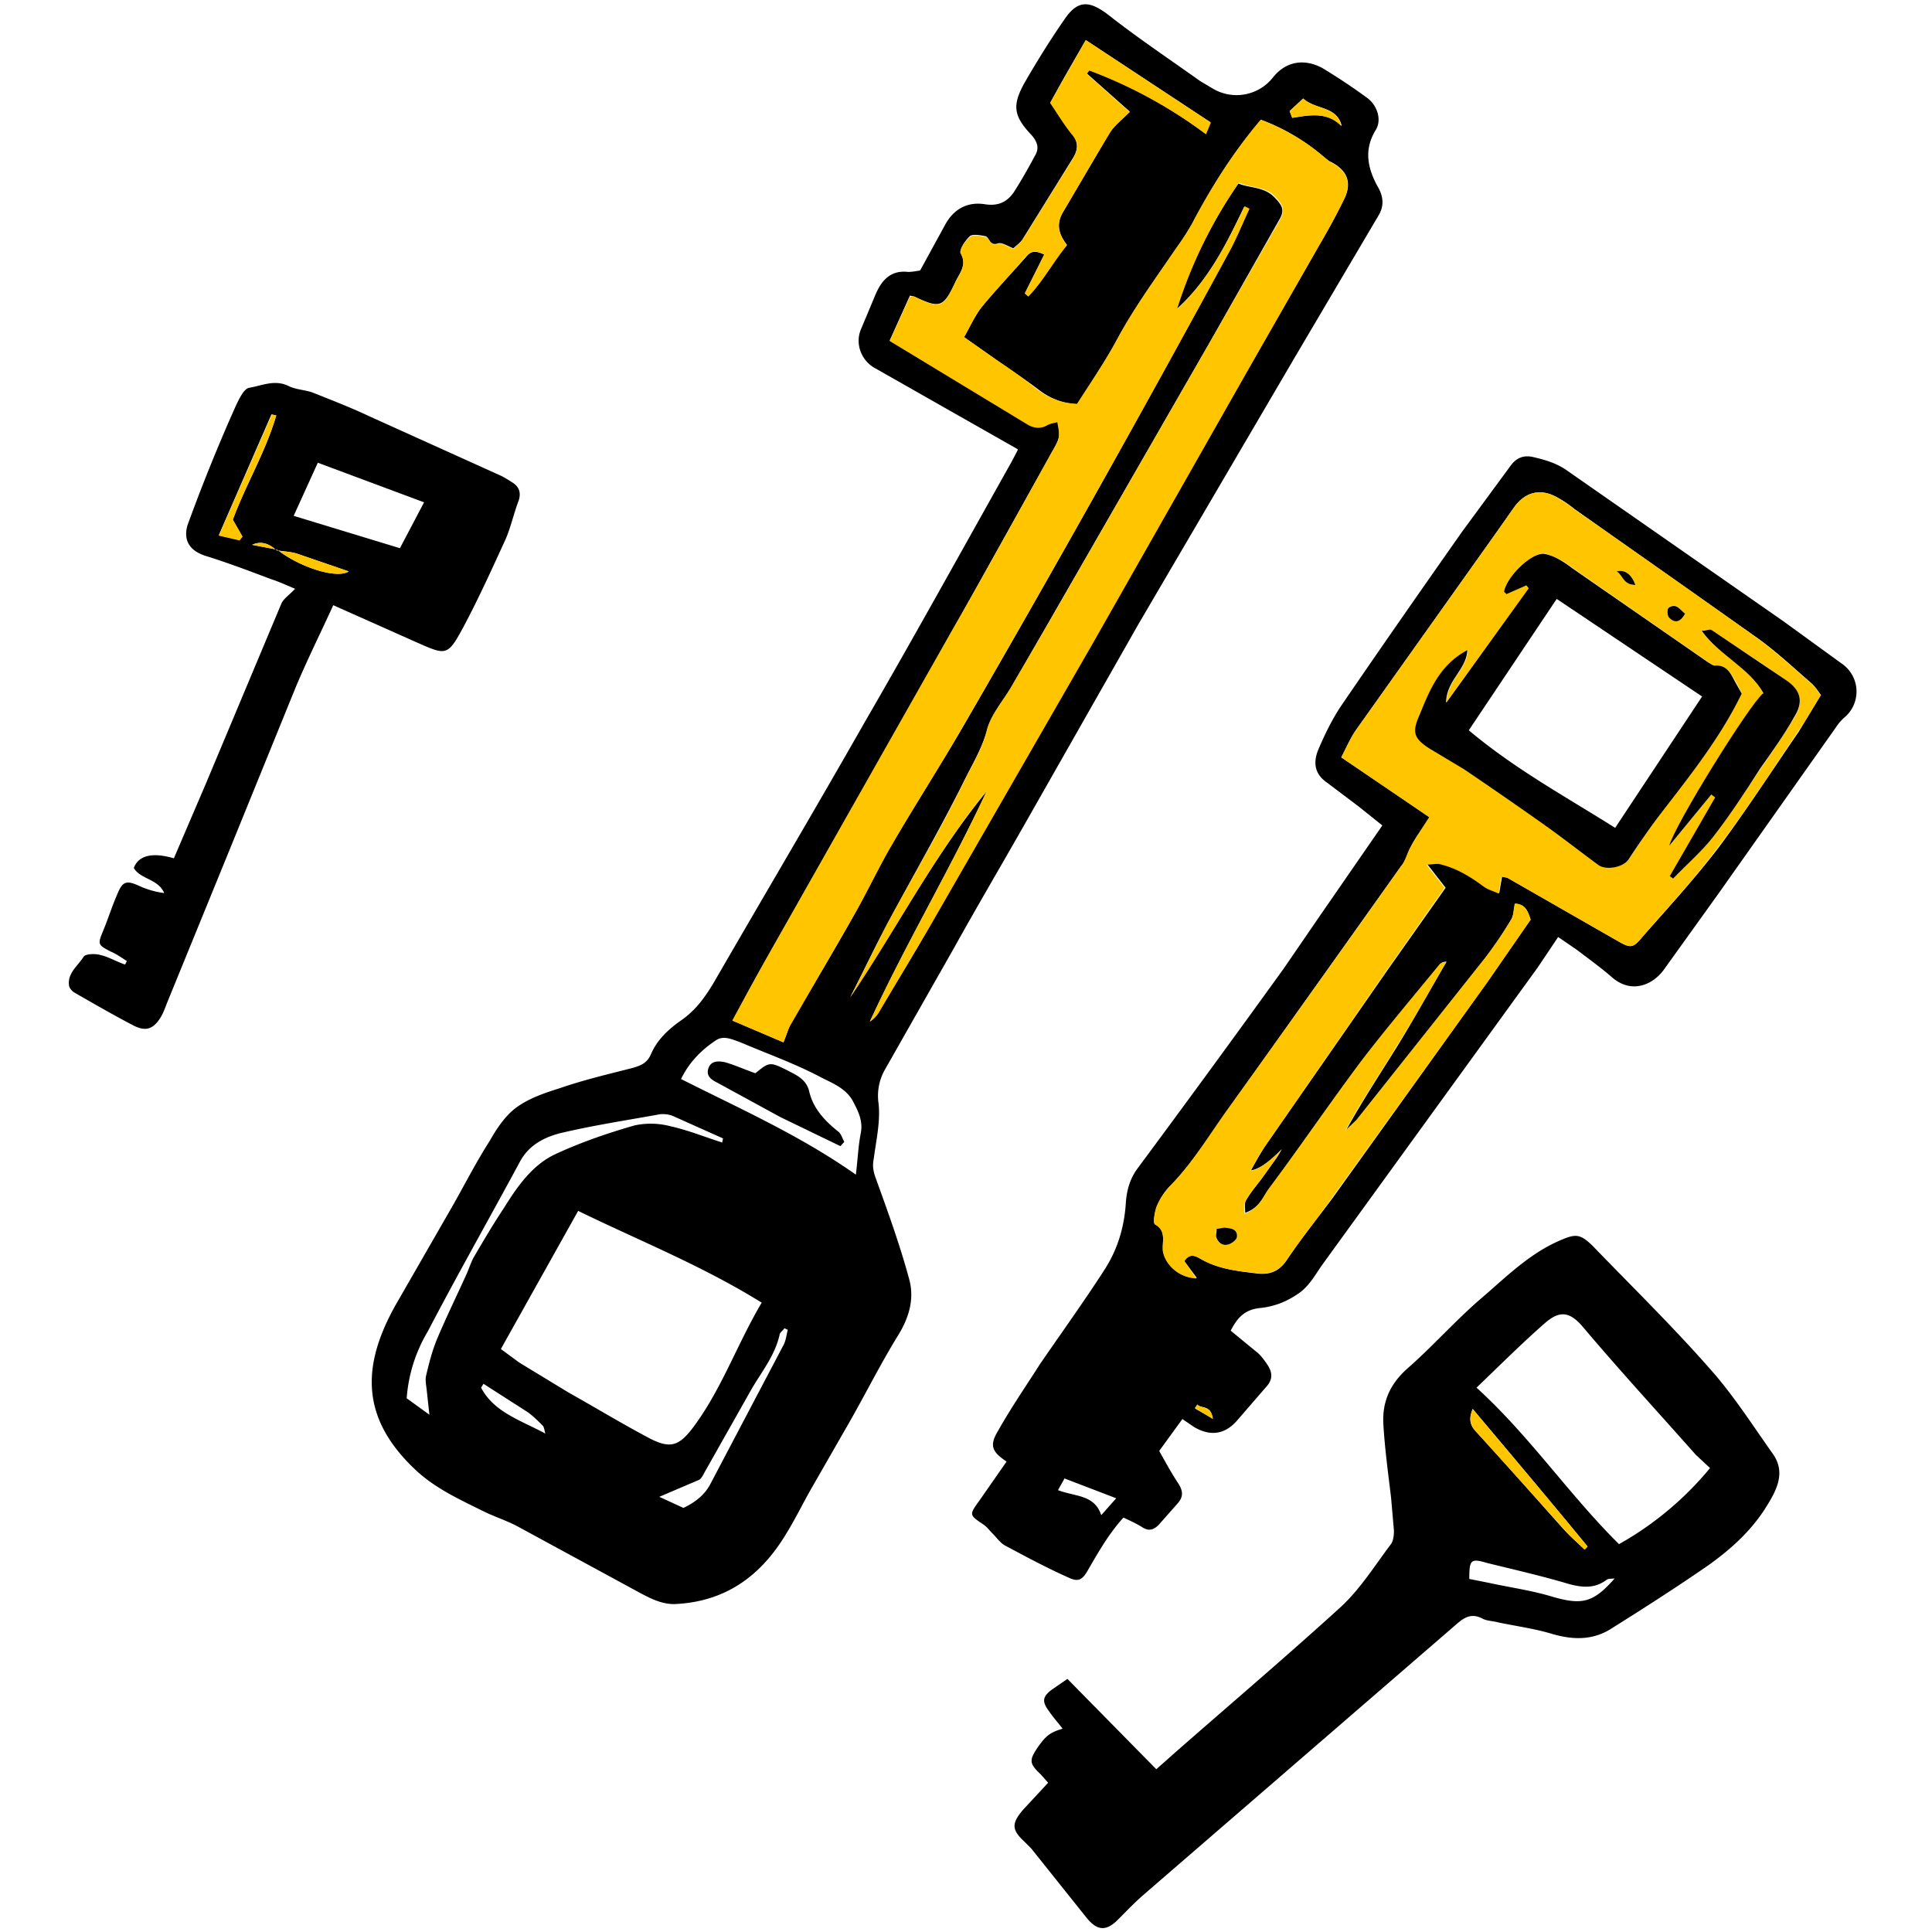 <svg xmlns="http://www.w3.org/2000/svg" width="400" height="400" fill="none"><path fill="#000" d="m210.7 93-29.4-16.7c-2.9-1.5-4.3-5-3.1-8l3.1-7.4c1.3-3 3.2-5 6.7-4.6.9 0 1.8-.2 2.5-.3l5.2-9.5c1.8-3.3 4.7-4.8 8.3-4.2 2.7.4 4.5-.5 5.9-2.5 1.6-2.5 3-5 4.4-7.6.9-1.5.5-2.8-.7-4.2-3.8-4-4.1-6.2-1.4-11 2.6-4.5 5.4-9 8.4-13.3 2.7-3.8 5.1-3.5 8.9-.6 6.1 4.8 12.7 9.2 19 13.7l2.7 1.6a9.6 9.6 0 0 0 12.3-2.3c3-3.8 7-3.8 10.3-2 3.3 2 6.3 4 9.3 6.2 2 1.5 3 4.4 1.8 6.5-2.7 4.3-1.7 8.3.6 12.3 1 2 1 3.8-.2 5.7l-17 28.8-16 27.3-16.7 28.5-22.8 40.1c-5.1 9-10.3 17.8-15.3 26.8l-14.2 25a11 11 0 0 0-1.4 7.2c.4 3.7-.5 7.6-1 11.4-.3 1.5-.1 2.6.4 4 2.5 6.9 5 13.8 6.9 20.8 1.2 4.2 0 8.2-2.4 12-3.5 5.7-6.5 11.7-9.8 17.5l-8.2 14.3c-1.7 3-3.2 6.1-5 9-5.2 8.7-12.5 14.1-23 14.6-3 .1-5.6-1.4-8.2-2.8l-24.3-13.2c-2.2-1.2-4.7-2-7-3.1-5-2.5-10.2-4.8-14.4-8.8-11.3-10.7-11-21.5-4-34l11.5-20c2.7-4.7 5.1-9.5 8-14 1.4-2.5 3.2-5.2 5.5-6.9 2.6-1.9 5.8-3 9-4 4.9-1.7 10-2.9 15.1-4.2 1.7-.5 3-1 3.8-2.9 1.3-3 3.7-5.2 6.3-7 3-2.1 4.9-4.8 6.7-7.8 10.4-18 21-35.9 31.3-54 10.3-17.8 20.3-35.9 30.4-53.9l1.2-2.3V93Zm1.5-32.3.7.6c3.1-3.1 5.1-7.1 8-10.6-1.7-2.2-2.3-4.3-.8-6.8l9.7-16.5c1-1.5 2.5-2.6 4.1-4.3l-8.9-7.9.6-.7a97.6 97.6 0 0 1 24 13.2l1-2.4-25.8-17c-2.6 4.5-5 8.6-7.3 12.9 1.4 2.2 2.8 4.3 4.4 6.3 1.4 1.8 1.4 3.4.2 5.3l-10.3 16.6c-.4.7-1.2 1.3-2 2-1.1-.4-2.4-1.3-3.2-1-1.8.6-1.7-1.3-2.6-1.5-1-.2-2.6-.5-3.2 0-1 .9-2.2 2.8-1.9 3.5 1.4 2.5-.3 4.2-1.1 6-2.5 5.3-3.2 5.5-8.5 3l-.9-.2-4.2 9.3L213 87.8c1.2.8 2.6.9 4 0 .5-.3 1.3-.3 2-.6.5 3.3.5 3.3-1.2 6.4L197.5 130l-39.1 69c-2.3 4-4.5 8.1-6.7 12.3l10.5 4.5c.6-1.4 1-2.8 1.6-4 4.2-7.2 8.6-14.5 12.7-21.8 2.8-4.9 5.2-10 8-14.9 4.7-8 9.8-16 14.5-24a3955.1 3955.1 0 0 0 55.1-98.3c1.7-3 3-6.3 4.5-9.5l-1-.5c-3.7 7.7-7.4 15.3-14 21.2a98 98 0 0 1 12.8-26c2.4 1 5.4.6 7.6 3 1.6 1.7 2 2.6.8 4.6L250.4 71l-33.6 58.4-7.5 13c-1.8 3-4.2 5.7-5 9-1.1 3.8-3.2 7.2-4.9 10.7-5 10-10.6 19.6-15.8 29.4-2.7 5-5 10-7.6 15 9.6-14.2 17.4-29.4 28.3-42.7-7.6 16.2-16.7 31.5-24.2 47.7.8-.5 1.4-1.2 1.9-2 3.4-5.8 7-11.6 10.3-17.4l33.8-58.8 32.3-56.8L273 51c1.9-3.2 3.7-6.5 5.3-9.8 1.7-3.4.6-6-2.8-7.7-.5-.2-1-.7-1.4-1a43.2 43.2 0 0 0-13-7.7c-5.5 6.4-9.9 13.3-13.7 20.5a72.6 72.6 0 0 1-4.1 6.5c-4.3 6.2-8.7 12.3-12.3 19-2.4 4.4-5.3 8.7-8 12.9-3.2-.2-5.8-1.3-8.2-3.2-2.9-2.2-5.9-4.1-8.8-6.2l-6.4-4.5c1.3-2.3 2.3-4.5 3.7-6.3 3-3.6 6.2-7 9.3-10.5 1-1.2 2.1-1 3.6-.3l-4 8h.1Zm-54.5 209c-12.4-7.7-25.3-12.8-38-19l-16 28.6 3.8 2.8 10.2 6.2c5.7 3.2 11.3 6.6 17 9.6 4 2 5.8 1.5 8.6-2.1 6-7.9 9.2-17.3 14.4-26.1Zm19.5-26.5c.4-3.3.5-6 1-8.5s-.4-4.4-1.5-6.5c-1.5-3-4.6-4-7.2-5.4-5.2-2.7-10.8-4.7-16.2-7-1.7-.6-3.5-1.5-5.1-.4-3 2-5.5 4.5-7.2 8 12.3 6.2 24.7 11.7 36.2 19.8Zm-27.7-6.6.2-.9-10.5-4.7c-.8-.3-1.8-.4-2.6-.3-6.6 1.2-13.2 2.2-19.7 3.7-3.7.8-7.3 2.4-9.3 6.2-6.3 11.7-12.9 23.3-19 35a31.5 31.5 0 0 0-4.4 13.9l4.7 3.4-.5-4.6c-.1-1.2-.4-2.4-.2-3.4.6-2.6 1.3-5.3 2.3-7.7 1.9-4.5 4-8.8 6-13.2.6-1.3 1-2.7 1.7-3.9 2-3.4 4-6.8 6.2-10.1 2.8-4.5 5.9-8.9 10.7-11.1 5.2-2.4 10.7-4.3 16.3-5.9a16 16 0 0 1 7.5.2c3.6.8 7 2.2 10.5 3.3Zm13.7 38.7c-.3 0-.5-.2-.8-.3-.3.5-1 .9-1 1.4-1 4.3-3.7 7.6-5.8 11.2l-9.6 17c-.4.7-.8 1.6-1.3 1.8l-8.2 3.5 5 2.3c2.5-1.2 4.4-2.7 5.6-5l15-28.5c.6-1 .7-2.2 1-3.4Zm-50.3 21.5c-.2-.8-.3-1.4-.5-1.6-1-1-2-2-3.1-2.8l-9.2-5.9-.5.8c2.7 5.1 8.1 6.7 13.3 9.5ZM267 23l.6 1.4c3.6-.6 7.3-1.3 10.2 1.7-1-4.2-5.3-3.3-8-5.7L267 23ZM322.6 194l-4.3 6.4-44.5 61.4c-1.5 2.1-2.7 4.5-5.1 6.1-2.5 1.7-5 2.6-7.7 2.9-3.3.3-4.8 2-6.2 4.7l5.6 4.6c.8.7 1.5 1.7 2.1 2.6 1 1.6 1 3-.4 4.5l-5.8 6.7c-2.5 3-5.5 3.6-9 1.6l-2.5-1.7-4.8 6.6c1.4 2.5 2.6 4.7 4 6.8 1 1.6 1 2.8-.3 4.2l-3.8 4.3c-1 1-2 1.4-3.4.5-1.1-.7-2.4-1.3-3.9-2-3 3.3-5.1 7-7.2 10.6-1.2 2.2-2 2.8-4 1.9-4.5-2-8.8-4.3-13.1-6.6-1.1-.5-1.9-1.7-2.8-2.6-.6-.6-1.1-1.3-1.8-1.8-3.1-2.1-3.1-2-.8-5.2l5.5-7.9c-3-2-3.6-3.3-1.8-6.3 2.7-4.8 5.8-9.3 8.8-14 4.4-6.4 9-12.8 13.2-19.3 2.8-4.3 4.2-9 4.5-14.1.2-2.6.9-5 2.5-7.1a3783.6 3783.6 0 0 0 30.2-41.3L273 190l13.2-19.1-5-4-6.5-4.9c-2.6-1.8-2.8-4.2-1.8-6.7 1.4-3.3 3-6.6 5-9.5 8.2-12 16.5-23.9 24.8-35.7l10-13.6c1.2-1.7 2.7-2.3 4.6-1.9 2.6.6 5.1 1.3 7.4 3l44.5 31 12.4 9a7 7 0 0 1 .2 11 10 10 0 0 0-1.7 2L355.8 185l-11.2 15.6c-2.3 3.3-6.8 5.3-10.9 1.7-2.3-2-4.8-3.8-7.3-5.7l-3.8-2.6Zm-11.8-12.5c.5.1 1 .1 1.4.3l22.7 13c2.8 1.6 3.2 1.5 5.2-.9 5.3-6 10.8-12 15.7-18.4 5.8-7.8 11.1-16 16.6-24l4.6-7.6c-.7-1-1.2-1.7-1.8-2.3-3.7-3.2-7.2-6.5-11.2-9.4l-38-26.8c-1-.8-2.1-1.6-3.2-2.2-3.6-2.2-6.9-1.5-9.3 1.8l-3.8 5.4-29 40.8c-1.1 1.6-1.9 3.5-3 5.6l18.3 12.4-1.7 2.6c-.8 1.1-1.6 2.3-2.2 3.5-.7 1.3-1 2.9-2 4l-35.5 49.9c-4 5.6-7.6 11.6-12.5 16.5-1.1 1.2-2 2.7-2.6 4.2-.5 1.2-.8 3.4-.3 3.6 2.3 1.3 1.4 3.4 1.6 5.1.3 3.2 3.3 6 7 6l-2.6-3.5c1.2-1.8 2.4-1 3.5-.4 3.7 2.1 7.8 2.5 11.9 3 2.5.2 4.3-.6 5.8-2.8 3-4.5 6.4-8.7 9.6-13l31.9-44.5 9-13c-.5-1.5-1-3.2-3.2-3.3-.3 1.3-.3 2.5-.9 3.4a80.4 80.4 0 0 1-5.4 8L281 231.8l-2.3 2.2c3.3-6 7-11.6 10.6-17.4 3.5-5.7 6.8-11.7 10.2-17.5-.7 0-1 .2-1.3.5-5.4 6.7-11 13.2-16.2 20-6.6 8.7-12.7 17.7-19.2 26.5-1.2 1.7-2.1 4-5 5 0-1.1-.2-2 .2-2.6 1-1.8 2.4-3.3 3.6-5l2-2.8c.7-.9 1.3-1.9 1.8-2.8-2.6 2.7-4.8 4.2-6.4 4.4 1.1-2 2-3.6 3-5.1l25.3-36.4 12-17-3.9-5c1.5 0 2.4-.2 3.1 0 3.2 1 6 2.6 8.7 4.6 1 .7 2.1 1 3.2 1.5l.6-3.5Zm-91.8 127c3.6 1.4 7.6.9 9 5.2l3.1-3.5-10.7-4.1-1.4 2.5Zm28.9-17.7-.5.8 3.7 2.1c-.4-2.9-2.4-2-3.2-2.9ZM217.1 369.2l-1.6-1.8c-2.4-2.3-2.5-2.9-.6-5.7 1.7-2.4 2.5-3 5.1-3.8-1-1.3-2-2.4-2.8-3.6-1.5-2-1.4-3 .6-4.5l3.2-2.2 18.4 18.7 4.4-3.9c11.3-9.9 22.7-19.6 33.8-29.7 4-3.7 7-8.5 10.3-12.9.6-.7.7-2 .7-2.9l-.6-6.9c-.6-5-1.3-10.1-1.6-15.3-.2-4.4 1.3-8 4.8-11.2 5.4-4.7 10.2-10.2 15.6-14.8 5-4.3 9.8-9.1 16-11.8 3.4-1.5 4.3-1.5 6.9 1 8.2 8.5 16.7 16.8 24.5 25.7 4.7 5.3 8.6 11.4 12.7 17.2 3 4 .9 7.8-1.3 11.3-3 4.8-7.2 8.6-11.8 11.9-6.5 4.5-13.2 8.8-19.9 13-3.9 2.6-8 2.6-12.5 1.3-3.6-1.1-7.4-1.6-11.2-2.4-1.1-.3-2.4-.3-3.3-.8-2.3-1.2-3.8-.2-5.5 1.3L237.1 392c-2 1.7-3.7 3.5-5.5 5.3-2.5 2.6-4.4 2.5-6.6-.2l-11.5-14.4-1.4-1.4c-2.7-2.5-2.7-3.8-.2-6.7l5.2-5.6ZM354 303.9l-2.9-2.7c-7.8-8.8-15.8-17.5-23.4-26.5-2.8-3.3-4.9-3.3-7.8-.8-4.8 4.2-9.3 8.7-14.2 13.4 11 10 19.1 22.1 29.5 32.4A66.7 66.7 0 0 0 354 304Zm-19.7 22.9c-.8.1-1.3 0-1.7.3-2.4 1.8-4.9 1.6-7.6.9-5.7-1.7-11.4-3-17.1-4.4-3.4-1-3.7-.7-3.7 3.3l4 .8c4.6 1 9.1 1.6 13.6 3 5.8 1.6 8.1 1.1 12.5-3.9Zm-6.2-6 .6-.6c-7.8-9.5-15.7-18.9-23.8-28.5-.8 2-.6 3.3.6 4.6 6.3 6.8 12.3 13.7 18.5 20.6 1.3 1.4 2.7 2.6 4.1 3.9ZM26.3 199c-1.1-.7-2.2-1.5-3.4-2-2.7-1.4-2.7-1.5-1.5-4.4 1-2.4 1.8-5 2.9-7.5 1.1-2.7 1.9-2.9 4.7-1.6a18 18 0 0 0 5 1.4c-1.3-3-4.9-2.8-6.3-5.2 1-2.6 3.8-3.3 8.3-2l6.6-15.4 15.6-37.2c.4-1.1 1.7-1.9 2.9-3.2-1.7-.7-3.4-1.5-5-2-4.5-1.7-9-3.4-13.5-4.8-3.2-1-4.7-3.1-3.8-6.3a371 371 0 0 1 9.9-24.5c.7-1.5 1.7-3.7 2.8-4 2.6-.4 5.3-1.8 8.2-.4 1.6.8 3.5.8 5.1 1.4 4 1.6 7.9 3.1 11.7 4.9l27 12.2c.9.4 1.8 1 2.6 1.5 1.4.9 1.8 2.1 1.3 3.7-1 2.6-1.6 5.4-2.7 8-2.8 6.1-5.6 12.3-8.8 18.3-3.2 5.9-3.5 5.8-9.4 3.2L69 125.3c-2.6 5.7-5.3 11.1-7.7 16.8L47.1 177l-12.5 30.6c-.4 1-.7 1.9-1.2 2.8-1.6 2.7-3.2 3.3-6 1.8-4-2.1-8-4.4-12-6.7-.5-.3-1-.9-1.1-1.4-.4-2.6 1.8-4.1 3-6 .3-.6 2.3-.7 3.4-.4 1.8.4 3.4 1.4 5.2 2l.4-.8Zm31-85c-1.7-1.6-3.4-2-5.1-1.2l5.2 1c4.7 3.7 12.4 6.1 14.8 4.5l-10.5-3.6c-1.4-.5-3-.5-4.4-.8Zm30.5-10-22-8.2-5 11 22 6.7 5-9.5ZM57.2 86l-1-.2-10.9 25 4.3 1 .6-.7-2-3.5c2.7-7.3 6.8-14 9-21.6Z"/><path fill="#FFC600" d="m212.2 60.7 4-8c-1.5-.8-2.6-.9-3.7.3-3 3.5-6.3 6.9-9.2 10.5-1.5 1.8-2.4 4-3.7 6.3l6.4 4.5c3 2 5.9 4 8.7 6.3 2.4 1.8 5 2.9 8.3 3 2.6-4.1 5.5-8.3 8-12.8 3.5-6.7 8-12.8 12.2-19 1.5-2.1 3-4.2 4.1-6.5 3.9-7.2 8.2-14 13.7-20.5a43 43 0 0 1 13 7.6l1.5 1.2c3.3 1.6 4.4 4.2 2.8 7.6-1.6 3.3-3.5 6.6-5.3 9.8l-14.5 25.4-32.3 56.9-33.8 58.7-10.4 17.5c-.4.7-1 1.4-1.9 2 7.5-16.3 16.7-31.6 24.2-47.8-10.9 13.3-18.6 28.5-28.2 42.7l7.5-15c5.3-9.8 11-19.4 15.9-29.4 1.7-3.5 3.8-6.8 4.8-10.8.8-3.2 3.3-6 5-8.9l7.6-13L250.4 71 265 45.5c1.1-2 .7-2.9-.9-4.7-2.1-2.3-5.1-1.8-7.6-3A97.6 97.6 0 0 0 243.7 64c6.5-6 10.3-13.6 14-21.3l1 .5c-1.5 3.2-2.8 6.5-4.5 9.5A4064.6 4064.6 0 0 1 199 151c-4.7 8.2-9.8 16-14.5 24.2-2.8 4.8-5.2 10-8 14.8l-12.7 22c-.7 1-1 2.4-1.6 3.8l-10.6-4.5 6.8-12.4 39-68.9c6.9-12 13.6-24.2 20.3-36.3 1.8-3 1.8-3 1.2-6.3-.7.2-1.4.3-2 .6-1.3.8-2.7.7-4 0l-28.7-17.4 4.2-9.2h.9c5.3 2.6 6 2.4 8.4-2.8.9-1.9 2.6-3.6 1.2-6.1-.4-.7.9-2.6 1.9-3.4.6-.6 2-.3 3.2 0 .9 0 .8 2 2.6 1.4.8-.3 2 .6 3.2 1 .7-.7 1.5-1.2 2-2l10.3-16.6c1.2-2 1.2-3.5-.3-5.2-1.6-2-2.9-4.2-4.4-6.4l7.4-13 25.9 17.1-1 2.4a97.6 97.6 0 0 0-24.2-13.2l-.5.7 8.9 7.9c-1.7 1.7-3.2 2.8-4.1 4.3-3.4 5.5-6.5 11-9.8 16.5-1.4 2.5-.8 4.6.9 6.8-2.9 3.5-5 7.5-8 10.6l-.7-.6ZM267 23l2.8-2.6c2.6 2.4 7 1.5 7.9 5.7-3-3-6.6-2.3-10.2-1.7L267 23ZM310.8 181.5l-.5 3.5c-1.1-.5-2.3-.8-3.2-1.5-2.7-2-5.5-3.7-8.7-4.5-.8-.3-1.6 0-3.1 0l3.8 4.8-12 17.1-25.2 36.4c-1.1 1.5-2 3.2-3 5.1 1.6-.2 3.7-1.7 6.4-4.4l-1.8 2.8-2 2.8c-1.3 1.7-2.6 3.2-3.6 5-.4.5-.2 1.5-.3 2.7 3-1 3.8-3.4 5-5.1 6.6-8.8 12.7-17.8 19.2-26.5 5.2-6.8 10.8-13.4 16.2-20 .3-.3.6-.5 1.4-.5-3.4 5.9-6.7 11.8-10.3 17.5-3.5 5.8-7.3 11.3-10.6 17.4l2.3-2.2 26.6-33.5a88 88 0 0 0 5.4-7.9c.6-.9.5-2.1.8-3.4 2.3 0 2.8 1.8 3.3 3.3l-9 13a28217 28217 0 0 1-32 44.4c-3.1 4.4-6.5 8.6-9.5 13a5.8 5.8 0 0 1-5.9 2.8c-4-.4-8.2-.8-11.8-2.9-1.1-.6-2.3-1.4-3.5.4l2.5 3.6c-3.7-.2-6.7-3-7-6 0-1.8.7-3.9-1.6-5.2-.4-.2-.1-2.4.3-3.6a13 13 0 0 1 2.7-4.2c4.9-5 8.4-11 12.4-16.5a9077 9077 0 0 0 35.6-49.9c.9-1.1 1.2-2.7 2-4 .6-1.2 1.4-2.4 2.1-3.5l1.7-2.6-18.2-12.4c1-2 1.9-4 3-5.6l29-40.8 3.8-5.4c2.4-3.3 5.7-4 9.2-1.8 1.1.6 2.2 1.4 3.2 2.2 12.7 8.9 25.5 17.8 38 26.8 4 2.9 7.5 6.2 11.2 9.4.7.6 1.1 1.4 1.9 2.3-1.6 2.5-3 5.1-4.7 7.5-5.4 8-10.7 16.3-16.6 24-4.8 6.5-10.4 12.4-15.6 18.5-2 2.4-2.5 2.5-5.2.9l-22.7-13c-.4-.2-1-.2-1.4-.3Zm-11.3-36.1c.1-4.6 4.2-6.7 4.4-10.8-5.8 3-7.8 8.3-10 13.3-1.5 3.6-1 5 2.2 7 2.3 1.5 4.7 2.8 6.9 4.3a971 971 0 0 1 16.5 11.3l11.3 8.5c1.7 1.2 5.3.6 6.5-1.2 1.9-2.8 3.7-5.7 5.8-8.5 6.3-8.2 12.9-16.2 17.5-25.8l-1.3-2.5c-1-1.6-1.8-3.4-4.3-3.2-.4 0-1-.4-1.3-.7l-28.1-19.5a17 17 0 0 0-5.7-3c-2.6-.5-8 4.8-8.5 7.8l.5.5 4-1.7.6.6-17 23.5Zm46.2 36 .7.5c2.7-2.8 5.7-5.3 8-8.4 3.7-4.6 6.9-9.6 10.2-14.5 2.4-3.4 4.8-7 7-10.6 1.8-3.1 1.3-5.4-1.8-7.5-5-3.6-10.3-7-15.6-10.5-.3-.2-.9.1-2 .2 4 5.2 10 7.6 12.9 13-2.7 1.9-18.4 27.2-19.5 31.5l8.7-10.6.8.6-9.4 16.3Zm-93.9 73c0 .8-.2 1.5 0 2 .6 1.1 1.6 1.7 2.9 1 .6-.2 1.4-.8 1.4-1.4.1-1.5-1.2-1.7-2.3-1.8l-2 .2Zm97-127.3c-1-1-1.7-2.4-3.4-1.3-.3.3-.2 1.6.1 2 1.2 1.3 2.4 1 3.4-.7Zm-10.2-6c-.9-2.3-2.2-3.2-3.9-2.8 1.3.7 1.3 2.8 3.9 2.8ZM247.9 290.8c.8 1 2.8 0 3.2 3l-3.7-2.3.5-.7ZM328 320.8c-1.3-1.3-2.7-2.5-4-4l-18.5-20.5c-1.2-1.4-1.4-2.6-.6-4.6 8 9.6 16 19 23.8 28.5l-.6.6ZM57.2 86c-2.3 7.5-6.3 14.3-9 21.6l2 3.5-.6.8-4.3-1 11-25.1 1 .3ZM57.3 114c1.5.2 3 .2 4.4.7l10.5 3.6c-2.4 1.6-10.1-.8-14.8-4.5l-.1.1Z"/><path fill="#FFC600" d="m57.4 113.8-5.2-1c1.7-.8 3.4-.4 5 1.1h.2Z"/><path fill="#000" d="m174 237.3-12.4-6-13.2-7.2c-1.2-.6-2.3-1.4-1.7-3 .6-1.6 2.2-1.4 3.3-1.2 2.2.6 4.3 1.6 6.4 2.3 2.8-2.3 3-2.4 6.4-.7 1.9 1 4 1.8 4.7 4.3.8 3.7 3.3 6.3 6.2 8.6.5.5.7 1.3 1.1 2l-.8.9ZM299.5 145.4l17-23.6-.5-.6-4.1 1.8-.5-.5c.5-3.1 5.9-8.4 8.5-7.8 2 .4 4 1.7 5.7 3l28 19.4c.5.3 1 .7 1.4.7 2.5-.2 3.3 1.6 4.2 3.3l1.4 2.5c-4.6 9.5-11.2 17.6-17.5 25.8-2 2.7-4 5.6-5.9 8.5-1.1 1.7-4.8 2.4-6.4 1.1-3.8-2.8-7.5-5.7-11.3-8.4a971 971 0 0 0-16.5-11.4L296 155c-3.3-2.1-3.7-3.4-2.1-7 2.1-5.1 4.1-10.3 9.9-13.4-.2 4.1-4.3 6.2-4.4 10.8Zm52.9-1.2L322.3 124a39573 39573 0 0 0-18.2 27.2c9.5 8 20 13.7 30.3 20.2l18-27.2Z"/><path fill="#000" d="m345.7 181.4 9.4-16.3-.8-.6-8.7 10.6c1.1-4.3 16.8-29.6 19.5-31.6-3-5.3-9-7.7-12.8-12.9 1 0 1.6-.4 2-.2l15.6 10.5c3 2.1 3.5 4.4 1.6 7.5-2.1 3.7-4.5 7.1-7 10.6-3.2 5-6.4 9.9-10 14.5-2.4 3-5.4 5.6-8.1 8.4l-.7-.5ZM251.8 254.4c.8 0 1.4-.3 2-.2 1.1.1 2.4.3 2.3 1.8 0 .6-.8 1.2-1.4 1.5-1.3.6-2.3 0-2.8-1.1-.3-.5 0-1.2 0-2ZM348.9 127c-1 1.9-2.2 2.1-3.4.8-.3-.4-.4-1.7 0-2 1.6-1 2.3.4 3.4 1.3ZM338.6 121.1c-2.6 0-2.6-2.1-3.9-2.8 1.7-.4 3 .5 3.9 2.8Z"/></svg>